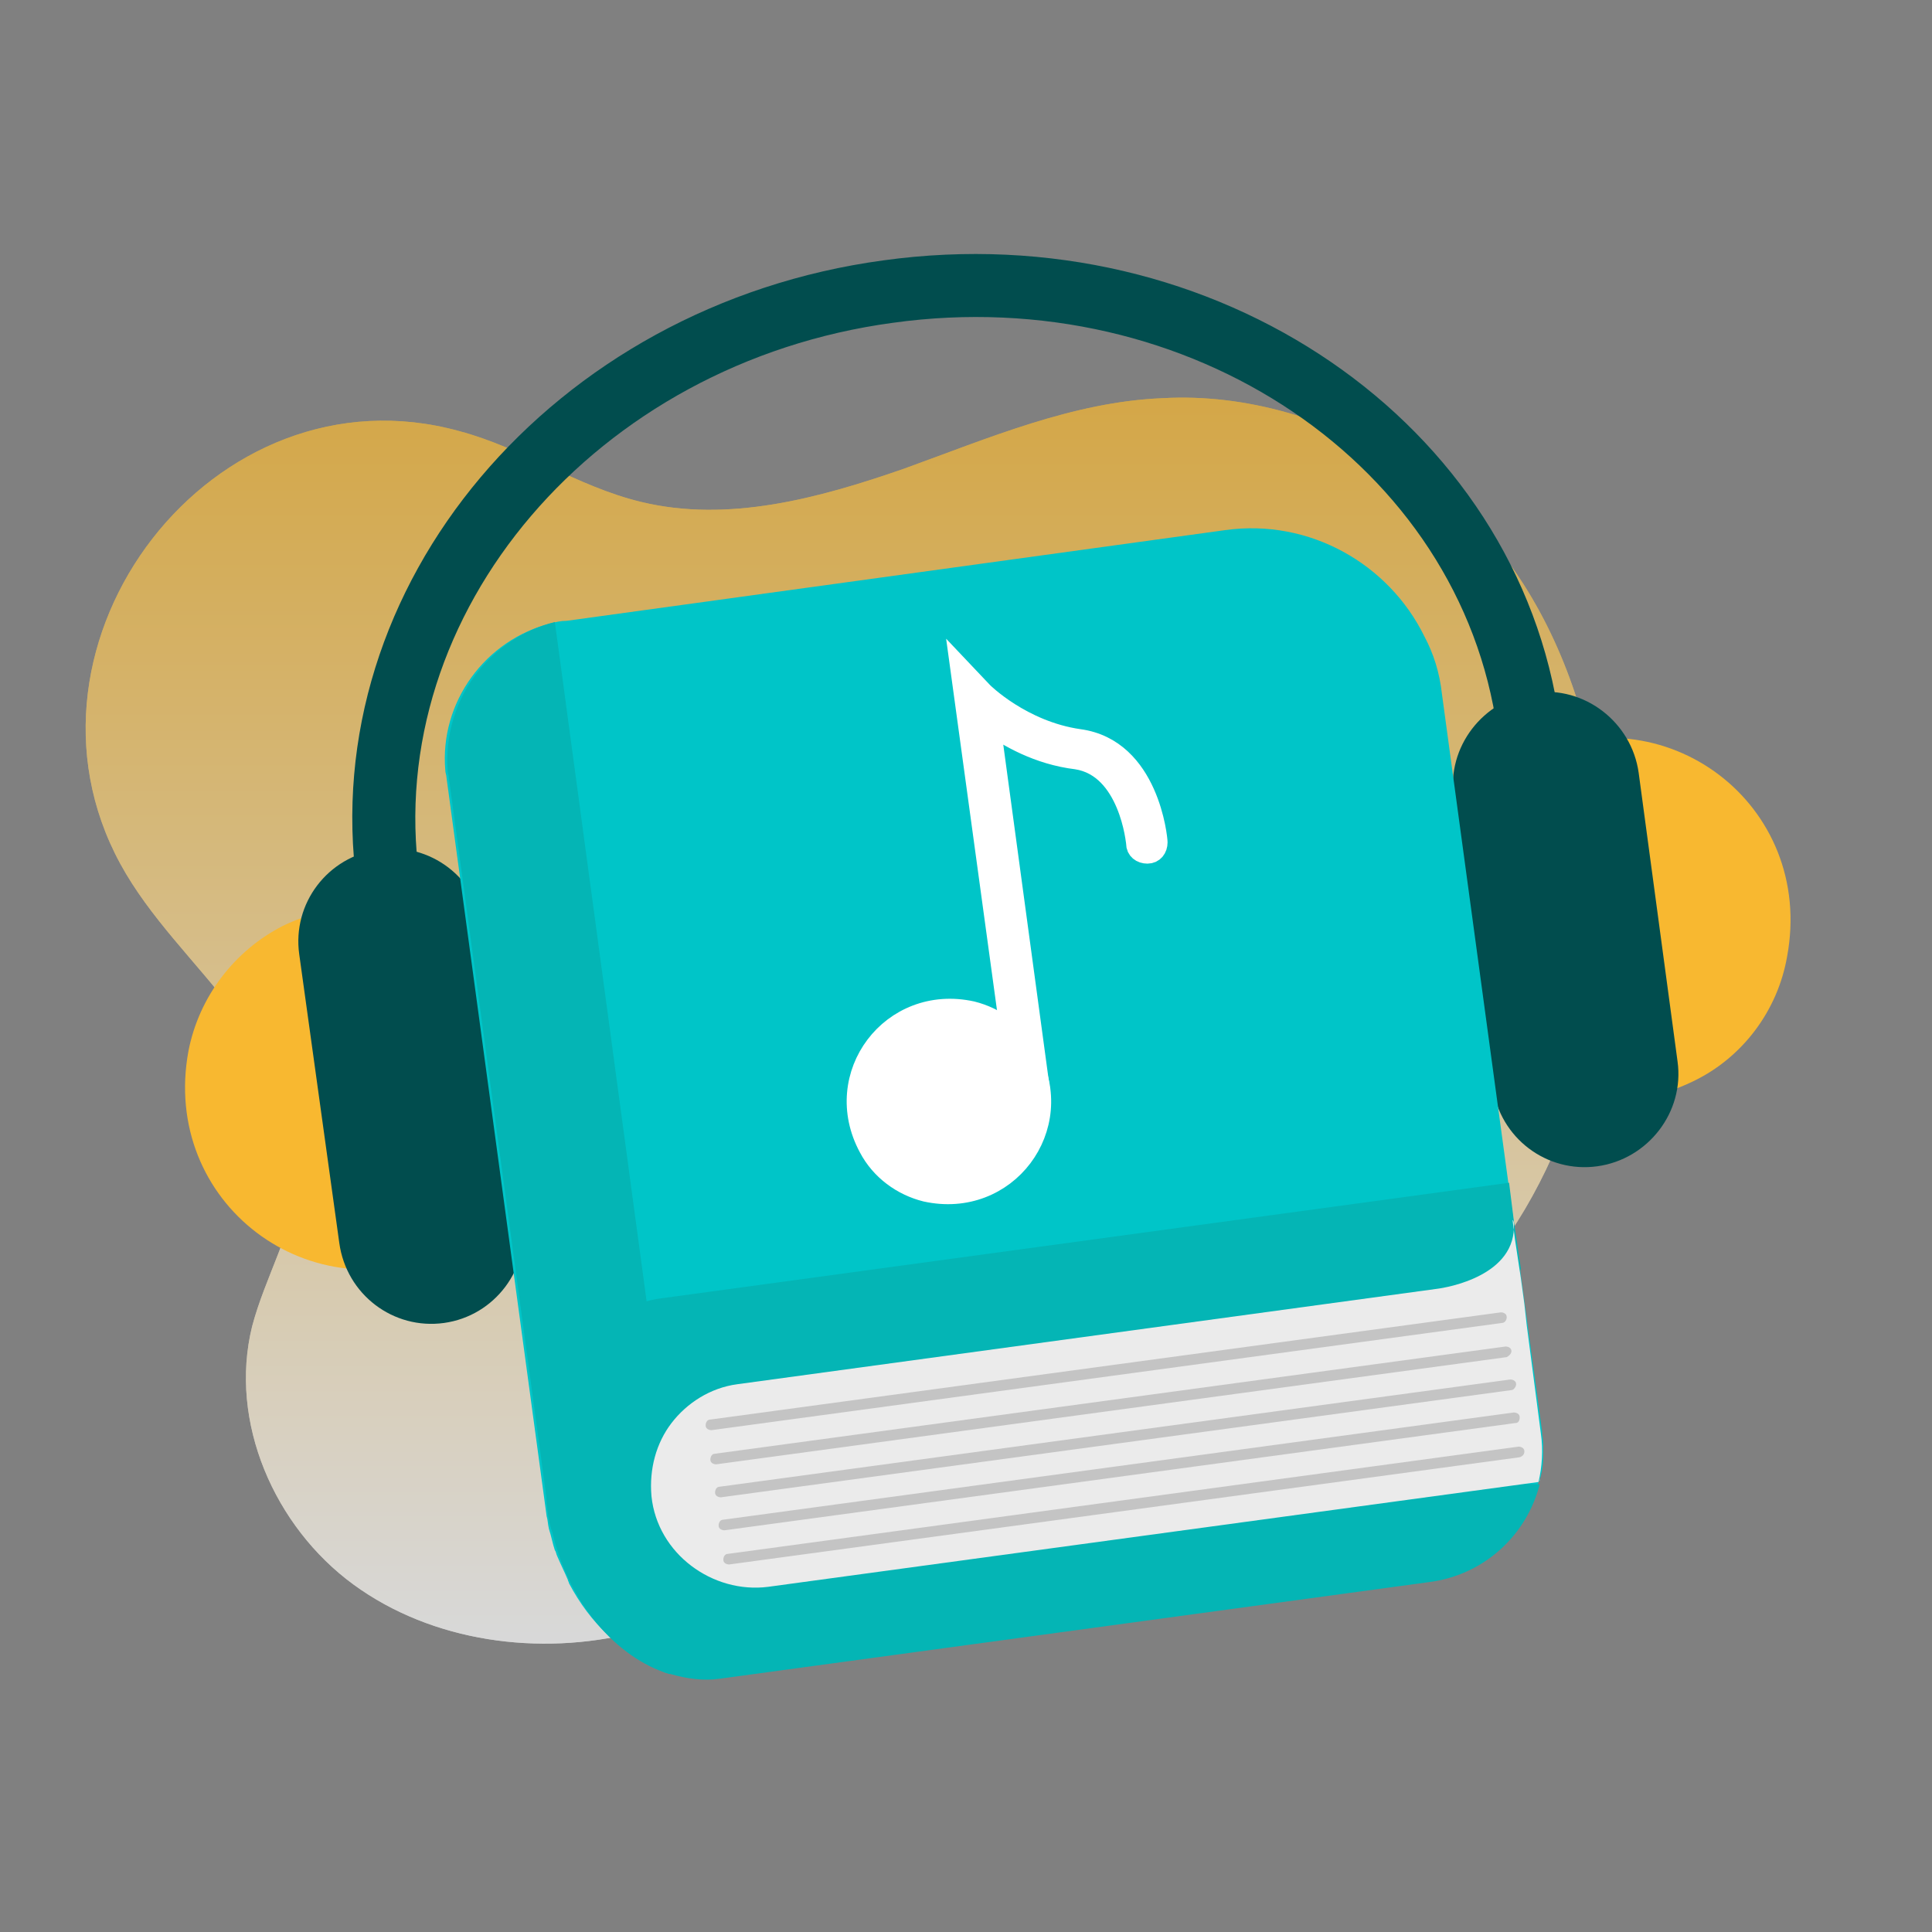 <svg xmlns="http://www.w3.org/2000/svg" xmlns:xlink="http://www.w3.org/1999/xlink" id="Text" x="0px" y="0px" viewBox="0 0 164 164" xml:space="preserve"><rect x="0" y="0" width="164" height="164" fill="#808080" stroke="none"/><g opacity="0.7">	<linearGradient id="SVGID_1_" gradientUnits="userSpaceOnUse" x1="71.833" y1="139.34" x2="71.833" y2="33.715">		<stop offset="0" style="stop-color:#FFFFFF"></stop>		<stop offset="1" style="stop-color:#F8B830"></stop>	</linearGradient>	<path fill="url(#SVGID_1_)" d="M136.3,78c0.6-15.5-5-31.2-17.3-38.7c-6.1-3.7-13.2-5.9-20.3-5.5c-7.6,0.3-14.8,3.4-22,6  c-7.2,2.5-14.9,4.6-22.3,2.8c-5.4-1.3-10.1-4.6-15.4-6c-20.9-5.8-39,17.9-28.8,36.7c2.5,4.6,6.4,8.3,9.6,12.5  c3.2,4.1,6,9.1,5.5,14.4c-0.4,4.3-2.8,8.2-3.9,12.4c-2,8.1,1.9,17,8.6,21.9c6.7,4.9,15.8,6.1,23.8,4.1c8.1-2,15.2-7,20.8-13.2  c3-3.3,5.9-7.1,10.2-8.3c4.1-1.1,8.4,0.7,12.6,1.5c7.7,1.5,16.1-0.4,22.4-5.1C130.2,105.9,135.8,92,136.3,78z"></path>	<linearGradient id="SVGID_2_" gradientUnits="userSpaceOnUse" x1="71.833" y1="139.34" x2="71.833" y2="33.715">		<stop offset="0" style="stop-color:#FFFFFF"></stop>		<stop offset="1" style="stop-color:#F8B830"></stop>	</linearGradient>	<path opacity="0.7" fill="url(#SVGID_2_)" d="M136.3,78c0.6-15.5-5-31.2-17.3-38.7c-6.1-3.7-13.2-5.9-20.3-5.5  c-7.6,0.3-14.8,3.4-22,6c-7.2,2.5-14.9,4.6-22.3,2.8c-5.4-1.3-10.1-4.6-15.4-6c-20.9-5.8-39,17.9-28.8,36.7  c2.5,4.6,6.4,8.3,9.6,12.5c3.2,4.1,6,9.1,5.5,14.4c-0.4,4.3-2.8,8.2-3.9,12.4c-2,8.1,1.9,17,8.6,21.9c6.7,4.9,15.8,6.1,23.8,4.1  c8.1-2,15.2-7,20.8-13.2c3-3.3,5.9-7.1,10.2-8.3c4.1-1.1,8.4,0.7,12.6,1.5c7.7,1.5,16.1-0.4,22.4-5.1  C130.2,105.9,135.8,92,136.3,78z"></path></g><g>	<path fill="#F8B830" d="M16,89.2c-2.4,12.9,10.4,22.6,22.2,16.9c4.2-2,7.2-6,8-10.6c2.4-12.9-10.4-22.6-22.2-16.9  C19.9,80.7,16.9,84.6,16,89.2z"></path>	<path fill="#014D4E" d="M37.7,112.3L37.7,112.3c-4.3,0.6-8.3-2.4-8.9-6.8L25.4,81c-0.6-4.3,2.4-8.3,6.8-8.9l0,0  c4.3-0.6,8.3,2.4,8.9,6.8l3.3,24.5C45,107.7,42,111.7,37.7,112.3z"></path>	<g>		<path fill="#014D4E" d="M132.4,61.3l-5.3,0.7C124,39.5,101,23.9,75.8,27.4c-25.2,3.4-43.3,24.6-40.2,47.1l-5.3,0.7   C26.8,49.7,46.9,25.9,75,22.1C103.2,18.2,128.9,35.9,132.4,61.3z"></path>	</g>	<path fill="#F8B830" d="M121.5,74.9c-2.4,12.9,10.4,22.6,22.2,16.9c4.2-2,7.2-6,8-10.6c2.4-12.9-10.4-22.6-22.2-16.9  C125.3,66.3,122.3,70.3,121.5,74.9z"></path>	<path fill="#014D4E" d="M135.6,99L135.6,99c4.3-0.6,7.4-4.6,6.8-8.9l-3.3-24.5c-0.6-4.3-4.6-7.4-8.9-6.8l0,0  c-4.3,0.6-7.4,4.6-6.8,8.9l3.3,24.5C127.3,96.6,131.3,99.6,135.6,99z"></path>	<polygon fill="#FFFFFF" points="130.7,125.7 52.8,137.2 49.6,114.1 128.4,103.4  "></polygon>	<path fill="#00C5C8" d="M122.4,58.9l8.5,62.6c0,0.4,0.1,0.7,0.1,1.1c0,0.4,0,0.7,0,1c0,0.7-0.1,1.4-0.3,2c0,0.1,0,0.1-0.1,0.2  c-0.1,0.3-0.1,0.5-0.2,0.8c-0.3,0.8-0.6,1.5-1.1,2.2c-0.3,0.5-0.6,0.9-1,1.3c-0.2,0.2-0.4,0.4-0.6,0.6c-0.2,0.2-0.4,0.4-0.6,0.6  c0,0,0,0,0,0c-0.1,0.1-0.2,0.2-0.3,0.3c-0.5,0.4-1.1,0.8-1.7,1.2c-0.1,0.1-0.2,0.1-0.4,0.2c-0.1,0.1-0.2,0.1-0.4,0.2  c-0.8,0.4-1.6,0.6-2.4,0.8c-0.1,0-0.3,0.1-0.4,0.1c-0.1,0-0.3,0.1-0.4,0.1l-59.4,8.1c-0.1,0-0.2,0-0.3,0c-1.6,0.2-3.2,0.1-4.7-0.3  c0,0-0.1,0-0.1,0c0,0,0,0-0.1,0c-3.8-1.7-6.4-4.2-8.2-7.6c0-0.1-0.1-0.2-0.1-0.3c-0.3-0.7-0.6-1.3-0.9-2c-0.1-0.2-0.1-0.4-0.2-0.5  c-0.2-0.6-0.3-1.2-0.5-1.8c-0.1-0.4-0.1-0.8-0.2-1.1l-8.5-62.7c0-0.2-0.1-0.4-0.1-0.6c-0.5-5.8,3.4-11.1,9-12.5  c0.4-0.1,0.8-0.2,1.3-0.2L104,45c7.2-1,13.9,2.9,16.9,9C121.7,55.5,122.2,57.1,122.4,58.9z"></path>	<path fill="#04B5B5" d="M47.1,52.8l8.4,62.2l-4.6,9.2l-0.8,1.6l-3.3,4c-0.1-0.4-0.1-0.8-0.2-1.1l-8.5-62.7c0-0.2-0.1-0.4-0.1-0.6  C37.6,59.4,41.5,54.2,47.1,52.8z"></path>	<path fill="#04B5B5" d="M125.2,125.8l-0.7-5.3l4.6-12.8l-0.6-4.1l-0.4-3.2l-71.9,9.8c-3.3,0.4-6,2.7-7.8,5.9  c-1.4,2.6-2.2,6-2.1,9.6c0,0.6,0.1,1.2,0.1,1.9c0.1,0.9,0.2,1.7,0.5,2.5c1.4,6,5.4,10.6,9.9,12c0,0,0,0,0.1,0  c1.4,0.4,2.8,0.6,4.2,0.4l60.2-8.2c4.7-0.6,8.3-4,9.4-8.3L125.2,125.8z"></path>	<path fill="#EBEBEB" d="M128.5,103.8c0.3,4.5-5.7,5.5-6.5,5.6l-59.4,8.1c-2.3,0.3-4.3,1.6-5.6,3.3c-1.3,1.7-1.9,3.9-1.7,6.2  c0.5,4.9,5.2,8.3,9.9,7.7l65.4-8.9c0.3-1.3,0.4-2.7,0.2-4.1l-1.2-9.2l-0.2-1.8l-0.3-2.2l-0.5-3.3l-0.2-1.6  C128.4,103.5,128.5,103.7,128.5,103.8z"></path>	<g>		<g>			<path fill="#C4C4C4" d="M127.5,112.3l-67.1,9.1c-0.2,0-0.5-0.1-0.5-0.4c0-0.2,0.1-0.5,0.4-0.5l67.1-9.1c0.2,0,0.5,0.1,0.5,0.4    C127.9,112.1,127.7,112.3,127.5,112.3z"></path>		</g>		<g>			<path fill="#C4C4C4" d="M127.9,115.2l-67.1,9.1c-0.2,0-0.5-0.1-0.5-0.4c0-0.2,0.1-0.5,0.4-0.5l67.1-9.1c0.2,0,0.5,0.1,0.5,0.4    C128.3,114.9,128.1,115.1,127.9,115.2z"></path>		</g>		<g>			<path fill="#C4C4C4" d="M128.3,118l-67.1,9.1c-0.2,0-0.5-0.1-0.5-0.4c0-0.2,0.1-0.5,0.4-0.5l67.1-9.1c0.2,0,0.5,0.1,0.5,0.4    C128.7,117.7,128.5,118,128.3,118z"></path>		</g>		<g>			<path fill="#C4C4C4" d="M128.6,120.8l-67.1,9.1c-0.2,0-0.5-0.1-0.5-0.4c0-0.2,0.1-0.5,0.4-0.5l67.1-9.1c0.2,0,0.5,0.1,0.5,0.4    C129,120.6,128.9,120.8,128.6,120.8z"></path>		</g>		<g>			<path fill="#C4C4C4" d="M129,123.7l-67.1,9.1c-0.2,0-0.5-0.1-0.5-0.4c0-0.2,0.1-0.5,0.4-0.5l67.1-9.1c0.2,0,0.5,0.1,0.5,0.4    C129.4,123.4,129.3,123.6,129,123.7z"></path>		</g>	</g>	<g>		<g>			<path fill="#FFFFFF" stroke="#FFFFFF" stroke-width="1.821" stroke-miterlimit="10" d="M87.3,89.6c3.3,6.1-1.9,13-8.7,11.5    c-2-0.5-3.8-1.8-4.8-3.7c-3.3-6.1,1.9-13,8.7-11.5C84.5,86.4,86.3,87.7,87.3,89.6z"></path>		</g>		<g>			<path fill="#FFFFFF" stroke="#FFFFFF" stroke-width="1.821" stroke-miterlimit="10" d="M87.5,93.4c-0.5,0.1-0.9-0.3-1-0.7    l-4.9-35.8l1.8,1.9c0,0,3.3,3.3,8.2,4c5.9,0.8,6.6,8.4,6.6,8.7c0,0.5-0.3,0.9-0.8,0.9c-0.5,0-0.9-0.3-0.9-0.8    c0-0.1-0.6-6.5-5.1-7.2c-3.3-0.4-5.8-1.9-7.4-3l4.2,31C88.3,92.9,87.9,93.4,87.5,93.4z"></path>		</g>	</g></g></svg>